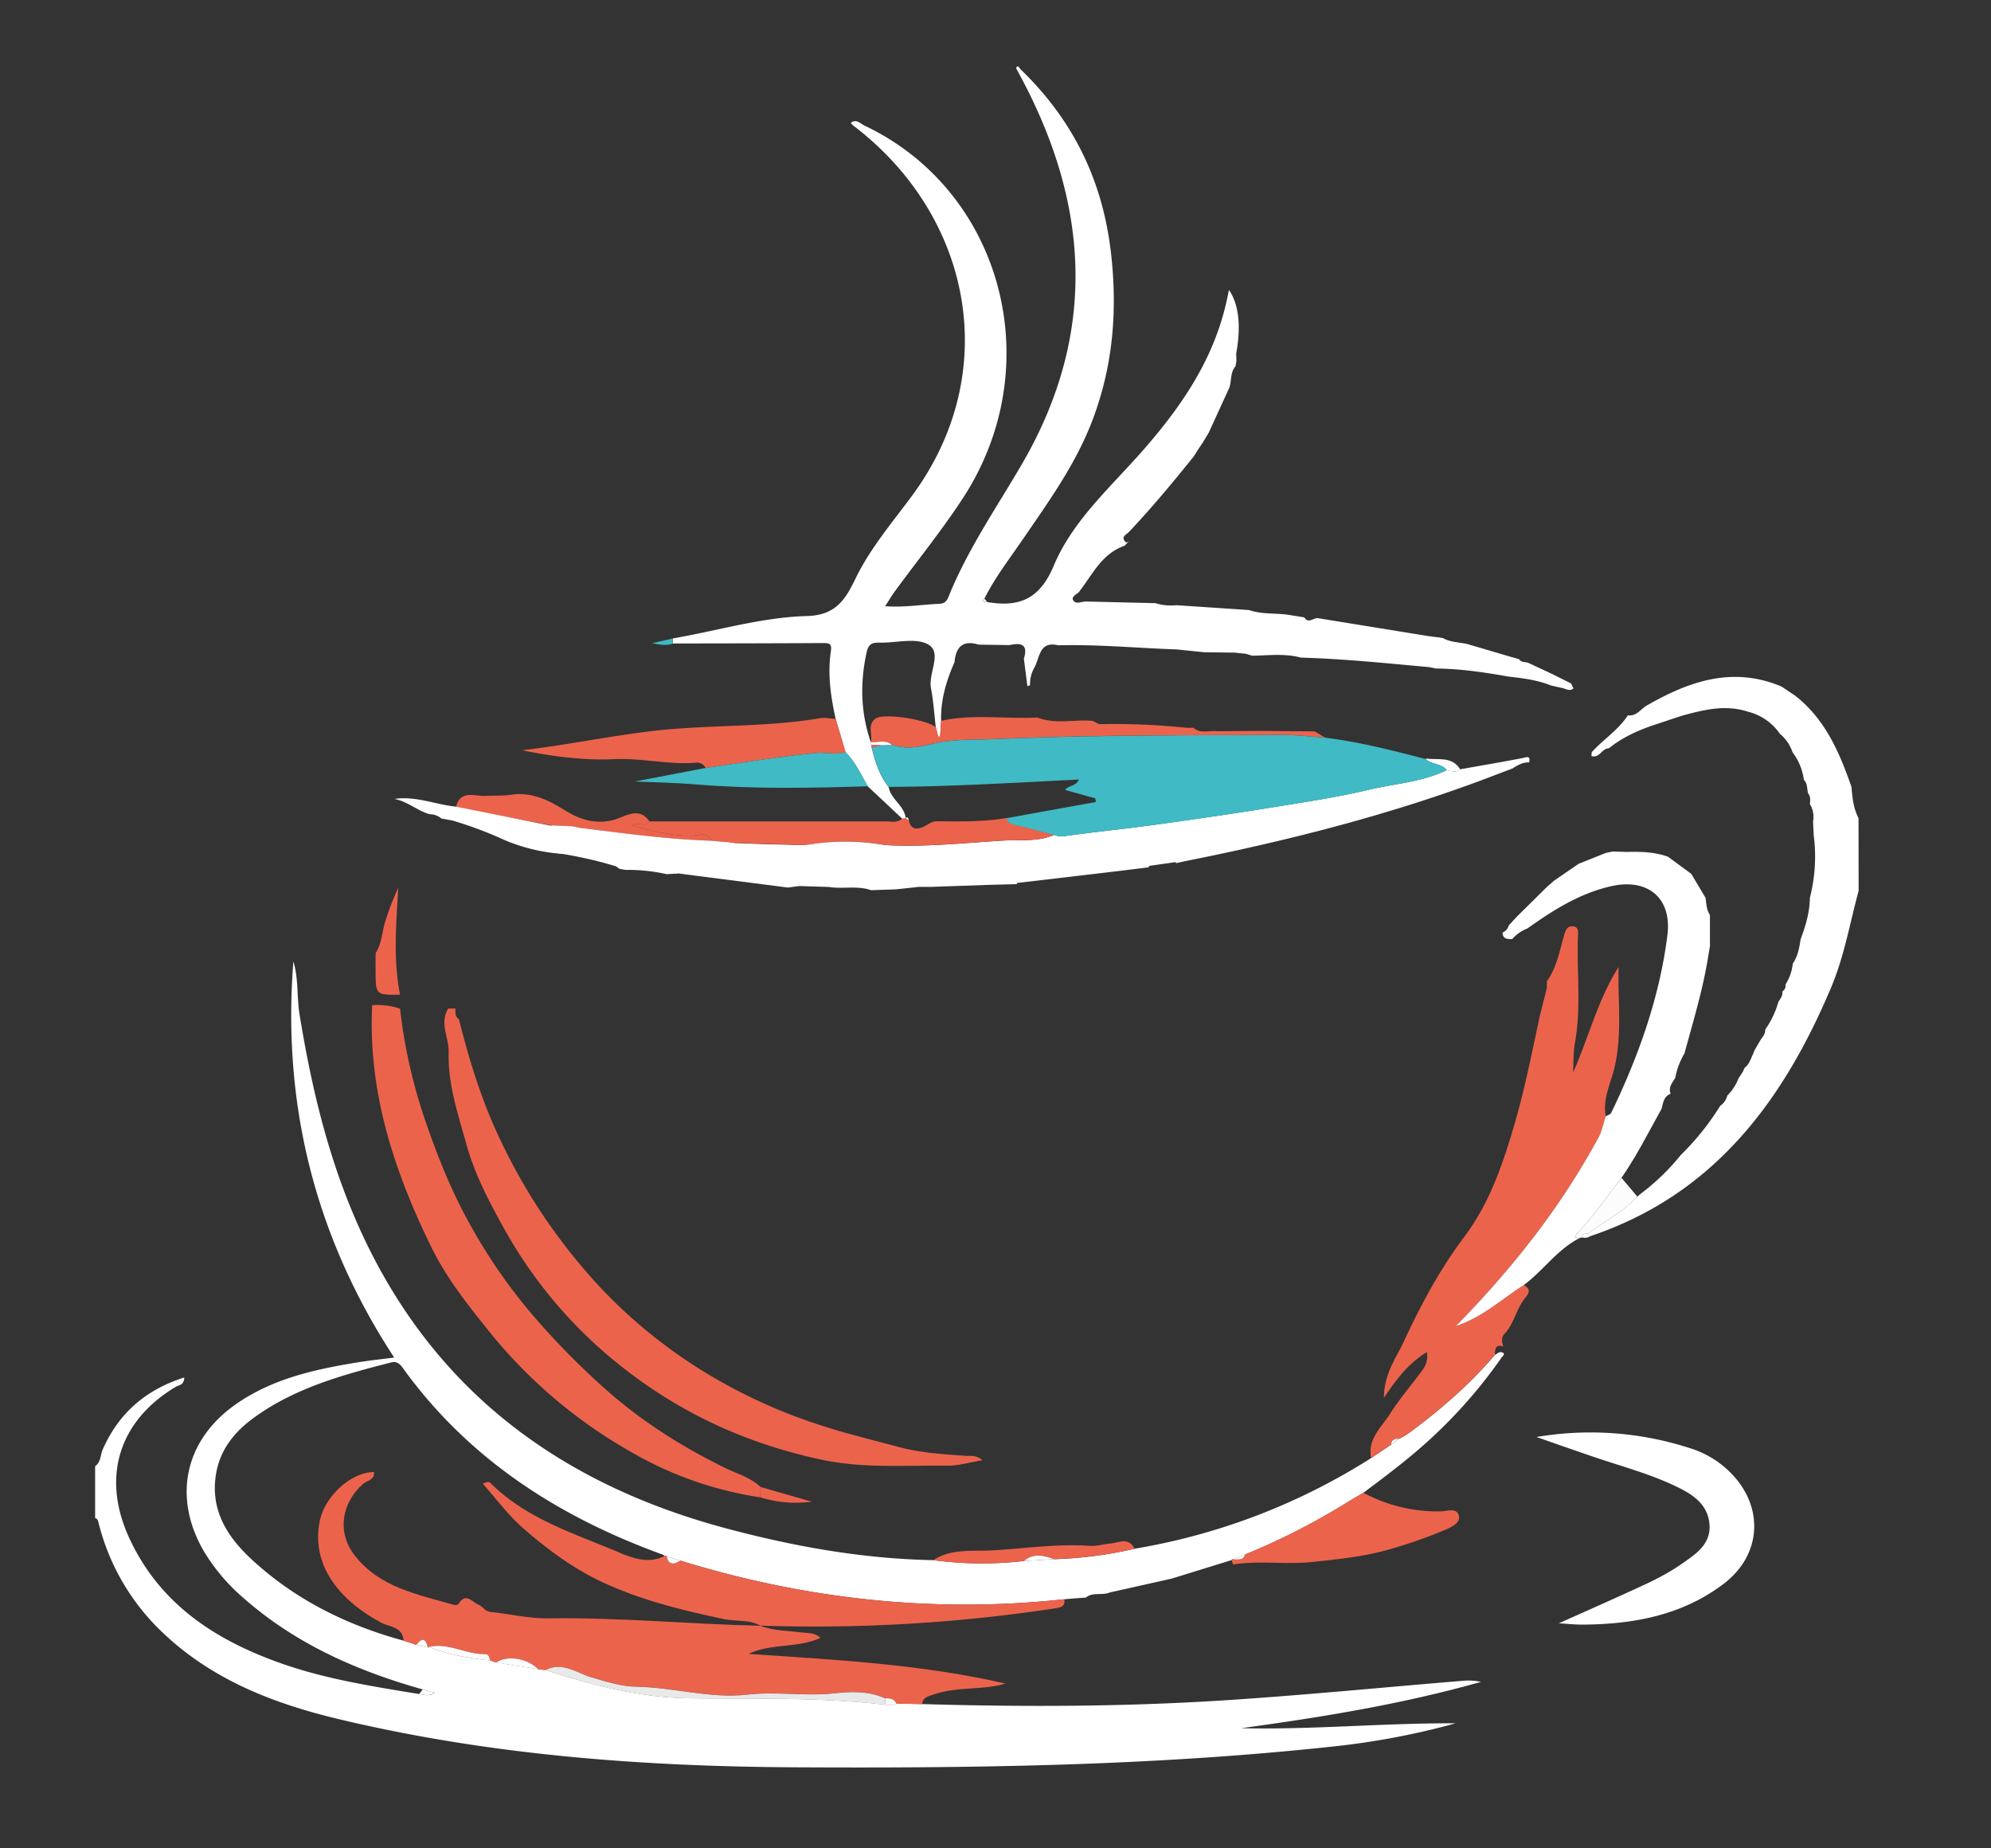 <svg xmlns="http://www.w3.org/2000/svg" id="Calque_1" data-name="Calque 1" viewBox="0 0 737 684"><rect x="0" y="0" width="737" height="684" fill="#333333" stroke="none"/><defs><style>.cls-1{fill:#fff;}.cls-2{fill:#ec634c;}.cls-3{fill:#40bac4;}.cls-4{fill:#fcfcfc;}.cls-5{fill:#e9e9e9;}.cls-6{fill:#fdfdfd;}</style></defs><path class="cls-1" d="M455.86,577.39l-22.15,6.85-22.86,5.11c-2.84,1.25-6.26-.26-8.91,1.9l-3.79.27-4.19.36c-48.36,5.21-95.68,0-142.08-14.29l-5.1-1.5a.56.56,0,0,0-.85-.21c-.15-.16-.26-.39-.44-.46-38.67-14-72.1-35.4-96.5-69.3-1.09-1.51-2.28-2.39-4.26-1.88-17.94,4.61-35.81,9.48-51,20.64-7,5.14-12.32,11.69-13.78,20.73-2.15,13.3,4.17,23.16,13.22,31.54,16.09,14.89,35.22,24.34,56.27,30.06l4.73,1.54,4.27,1,.35-.25c7.27,2.94,14.92,4.22,22.66,5l2.19.77,15.63,2.47,2.7.33c17.51,5.66,35.12,10.27,53.81,10.45,24,.23,48-.42,71.89,2.36,1.42.15,2.86.52,4.17-.42l9.48.21c37.18,1.08,74.37,1,111.49-1.36,29.69-1.91,59.32-4.84,89-7.28a21.69,21.69,0,0,1,6.39.43c-29.11,8.23-58.85,13.06-88.77,17.14,26.5.6,52.91-1.95,79.41-1.81a281,281,0,0,1-45.95,8.64c-65.94,7.1-132.16,8-198.39,7.64-56.84-.28-113.35-4.55-168.87-17.77-24.07-5.73-46.77-14.43-65.16-31.85a83.55,83.55,0,0,1-23.95-40.71c-.22-.85-.32-1.65-1.31-1.91V542.63c2.15-1.48,1.89-4,2.78-6.1,5.89-13.42,15.81-22.14,30.21-26.74-.06,2.89-1.94,2.78-3,3.39-21.19,12.57-27.74,33.5-17.37,56,11.34,24.58,32,37.91,56.49,46.51,16.5,5.79,33.69,8.44,50.85,11.27,1.78.24,3.58,1,5.82-.47l-4.47-1.23c-24.2-6.82-46.81-16.73-66-33.51a71.55,71.55,0,0,1-14.93-17.43c-11.89-20.23-7.22-41.59,12.09-54.88,13.51-9.31,29.08-12.7,44.9-15.26,4.18-.68,8.4-1.12,13.33-1.76-29.29-44.75-41.49-93.65-37.31-146.6,1.94,6.41,1.22,13.12,2.3,19.73,4.45,27.3,10.81,53.94,22.26,79.26,26.86,59.38,73.73,94.25,135.51,110.8,25.17,6.74,50.72,11.31,76.87,11.8a135.17,135.17,0,0,0,33.51.3l11.35-.66A151.15,151.15,0,0,0,420,573.18a235.87,235.87,0,0,0,87.61-33.59l7.32-4.92,3-2.18a33.45,33.45,0,0,0,3.25-1.87c11.77-8.64,22.77-18.14,32.27-29.28.74-.34,1.56-1.06,2.19-.93,2.09.44.5,1.56.1,2.13A180.78,180.78,0,0,1,532,530.19c-8.5,8.18-17.91,15.24-27.33,22.29-2.16,1.28-4.33,2.54-6.48,3.85a253.21,253.21,0,0,1-37.33,19l-4.09,1.85A.64.64,0,0,0,455.86,577.39Z"></path><path class="cls-1" d="M688,329.69c-3.24,11.94-5.31,24.19-10.15,35.69-17.83,42.3-43.59,76.87-89.28,92.15l-.78-1c6.11-4.51,13-7.91,18.24-13.65l1.33-1.11a82.47,82.47,0,0,0,14.8-14.3,96.17,96.17,0,0,0,14.59-18.2,6.43,6.43,0,0,0,2.64-3.82,17.79,17.79,0,0,0,4.12-6.31l1.62-2.48.68-1.48c1.7-1.28,2.23-3.28,3.1-5.07l.59-1.47c.68-1.18,1.36-2.35,2.05-3.52s2-2.38,1.86-4.08a32.69,32.69,0,0,0,4.88-10.27c.8-1.17,1.67-2.3,1.49-3.85a2.5,2.5,0,0,0,1.14-2.57,17.22,17.22,0,0,0,2.69-7.69c1.86-2.7,2.44-5.82,2.9-9,1.88-5,3.37-10,3.45-15.4a61.13,61.13,0,0,0,1.42-23.09c-.09-1.71-.17-3.42-.25-5.13a9.09,9.09,0,0,0-1.16-6.42c.11-1.4.29-2.81-.66-4-.52-1.68-.12-3.65-1.59-5a21.18,21.18,0,0,0-4.18-10.19,14.91,14.91,0,0,0-4.68-6.85,20.17,20.17,0,0,0-11.71-8.15c-8.46-2.81-16.62-.72-24.77,1.52l-10.51,3.49c-5.85,2-11.44,4.56-16.31,8.49-2.59,0-3.45,3.82-6.45,2.87,0-.46.05-.92.08-1.39,4.22-4.69,9.72-8.13,13.27-13.48l.19-.19c3.13.41,4.67-2.32,6.9-3.61,15.77-9.08,32-14.67,50-7l5,3.37c11.1,8.68,16.37,21,20.81,33.75.33,4,.72,7.93,2.6,11.54Z"></path><path class="cls-1" d="M309.31,266c-1.78-8.16-3-16.4-1.78-24.73.41-2.72-.13-3.3-2.71-3.28-18.57.11-37.14.12-55.72.16l-.06-1.87c16.56-2.84,32.88-7.83,49.66-8.29,10.54-.29,14.12-5.88,17.95-13.8,5.39-11.15,13.49-20.65,20.84-30.56,33.9-45.73,22.25-103.83-21.67-137.18a6.62,6.62,0,0,1-.88-1c2.07-1.57,3.57.31,5,1,51.11,24.14,68.43,88.79,36.62,137.72-7.77,11.95-16.81,23.06-25.24,34.58-1.22,1.68-2.28,3.47-3.67,5.6,7.07.54,13.53-.62,20-.88,2.13-.09,2.85-1.09,3.55-2.82,7.06-17.44,17.75-32.87,27.15-49,28.34-48.76,24.8-97.19-1.66-145.34a4.92,4.92,0,0,0,1-.74c19.39,18.67,30.49,41.06,33.57,68.15,2.42,21.24.75,41.48-6.71,61.39-6.2,16.53-16.47,30.68-26.34,45.07-4.81,7-10,13.74-13.84,21.41l-.69,1,1.68.22c11.78,2,19.47-.9,24.73-13.51C396.9,193.12,410.34,181,421.91,168c14.44-16.25,26.74-33.66,31.83-55.26.44-1.82.8-3.67,1.18-5.46,3.64,5.37,4.55,13.31,2.67,23.58l.09,2.74-.36,2c-2.07,2.33-1.29,5.5-2.37,8.12q-3.76,8.2-7.52,16.42L445.1,164l-1.71,2.52L442,168.77c-7.72,9.63-15.62,19.11-24.09,28.11-.85.9-3.34,1.84-1.11,3.83.09.08.38,0,.55-.07a4.22,4.22,0,0,0,.54-.36c-.52.57-1.05,1.13-1.59,1.69-8.58,2.93-12,10.94-17.07,17.32-1,.73-2.65,1.7-2,2.81,1,1.66,3,.6,4.6.51l25.86.62a18.8,18.8,0,0,0,7.71.75l26.93,1.79c5,1.74,10.25,1,15.33,1.89l5.15.83c1.57,2.53,3.44,0,5.15.31l40.9,6.64,4,.49,1.27.22c2.79,1.58,6,1.52,9,2.2l16.45,4.84,2.72.75c.78,1.26,2.16,1,3.31,1.32l9.3,4.36,6.62,3.31c.31.66,1,1.81.85,1.92-1.52,1.2-3-.13-4.49-.29l-3.87-.9c-5-2-10.23-2.65-15.5-3.24-8.92-1.58-17.86-2.92-26.94-3l-2.49-.51c-15.83-1.43-31.64-3.08-47.53-3.53-5.94-1.6-12-.8-18-.7l-2.44-.72-4-.42-11.37-.14-10.16-1.05c-14.63-.49-29.22-1.91-43.88-1.52-7-1.69-6.77,4.43-8.76,8.15a12,12,0,0,0-1.65,6.6,5,5,0,0,1-1,.34L379,243.75c1.67-5.22-1-6-5.22-5l-11.55-.18c-5.86-1.8-8.41.94-8.91,6.5-3.07,6.94-5.17,14.09-4.95,21.77-.12,1.94-.24,3.87-.37,5.81l-.7,0-.89-3.39c-.57-4.85-.88-9.76-1.79-14.54-1.08-5.59,4.31-13.18-1.05-16.21-4.68-2.65-12-.48-18.21-.67-2.87-.09-4,.88-4.61,3.77-2.42,11.24-2.18,22.27,1.64,33.16l-.08-.09a.93.93,0,0,0,.39,1.14,1,1,0,0,0,0,.93c1.22,5.23,2.89,10.26,6.26,14.56.78,4.58,5.89,6.83,6.3,11.61a6,6,0,0,1-1.26.1q-6.37-6-12.74-11.95c-2.57-4.32-4.56-9-8.27-12.61Z"></path><path class="cls-2" d="M553.38,501.34c-9.5,11.14-20.5,20.64-32.27,29.28a33.45,33.45,0,0,1-3.25,1.87c-1.63-.15-2.77.38-3,2.18l-7.32,4.92c-1.44-7,3.86-11.34,7-16.34,3.62-5.74,8.16-10.88,12.14-16.4a8,8,0,0,0,1.47-6.43c-6.55,4-11,9.63-15.86,16.9,0-8.86,4.47-14.64,7.24-20.61,6.29-13.54,13.37-26.83,22.39-38.81,9.79-13,14.7-28,19.1-43.25,3.66-12.78,6.18-25.81,9-38.78q1.29-5.14,2.59-10.3v-2.45c3.7-5.12,4.69-11.27,6.41-17.13.53-1.79,1.19-3.39,3.29-3.16s1.86,2.08,1.8,3.52c-.53,13.16,1.27,26.37-1.1,39.49-.66,3.62-.5,7.39-.71,11.1,5.85-13.12,9.16-27,16.85-39.05-.34,12.55,1.42,25-1.58,37.49-1.37,5.68-4.43,11.46-3.15,17.74-.86,2.59-1.35,5.38-2.63,7.74-13.88,25.57-31.62,48.26-52.84,69.87,10.19-3.44,17.12-10.18,25.09-15.14,3.59,1.9,1,4-.11,5.57-2.76,3.94-3.65,8.88-7,12.48-1.3,1.4-1,3.09-.42,4.73l-.39-.34.41.31C553.67,497.4,553.37,499.2,553.38,501.34Z"></path><path class="cls-2" d="M169.86,377.15c3.85,15.3,8.5,30.42,15.3,44.62a213.47,213.47,0,0,0,38.94,56.69,190.08,190.08,0,0,0,32.41,26.64,199,199,0,0,0,47.57,22.48c9.33,3.06,18.81,5.28,28.23,7.85,8.27,2.26,16.74,2.77,25.2,3.37,1.77.13,3.71-.43,6.17,1.64-5,.81-9,2.06-13.05,2-15.52-.19-31,1.09-46.52-2.22-26.94-5.74-51.18-16.66-72.87-33.56a169.66,169.66,0,0,1-44.57-51.84c-5.6-10.06-10.94-20.19-14-31.24s-6.95-22.33-6.59-34.17c.16-5.4-3.53-10.76-.14-16.15l2.64,0C168.61,374.71,168.32,376.24,169.86,377.15Z"></path><path class="cls-1" d="M565.38,343.63a14.25,14.25,0,0,0-5.63,3.94c-1.74,0-3.44,0-3.58-2.4a4,4,0,0,0,2.31-2.65l2.91-3.18,11.14-11,2.64-2.34,9.22-6.34,10.06-4,2.51-.52,5.15.16c5.18-.15,10.33,0,15.3,1.76l8.64,6.35,5.3,8.9c.29,2.17.32,4.41,1.61,6.32,0,3.85,0,7.7,0,11.54l-1.07,6.32c-2,11.3-5.35,22.29-8.35,33.35a27.52,27.52,0,0,0-3.42,9.09c-1.07,1.78-2.61,3.41-1.74,5.77l-.24.21c-2.42,1.08-2.48,3.49-3.14,5.56q-3.74,6.83-7.49,13.64L605,428.46q-1.23,2-2.48,4l-2.33,3.51c-5.32,6.78-10.1,14-16.1,20.25-2.45,2.55.08,1.83,1.36,1.86l-.14-.17c-8.6,4.11-13.88,12.22-21.31,17.73-8,5-14.9,11.7-25.09,15.14,21.22-21.61,39-44.3,52.84-69.87,1.28-2.36,1.77-5.15,2.63-7.74.7-.44,1.75-.71,2.05-1.34,10.1-20.9,17.87-42.62,20.79-65.71,1.74-13.84-7.34-21.24-20.94-18.11C584.74,330.63,574.9,336.84,565.38,343.63Z"></path><path class="cls-2" d="M281.43,554.16a135.11,135.11,0,0,1-48.29-17.06,183.31,183.31,0,0,1-52-44.24c-7.93-9.85-15.88-19.89-21.45-31.25-13.83-28.19-23.51-57.56-21.92-89.6a27,27,0,0,1,10.32,1.28,195.77,195.77,0,0,0,8.9,40.18c4.48,13.21,9.55,26.1,16.23,38.3a201.42,201.42,0,0,0,24.13,35.14,284,284,0,0,0,27.92,28.22c12.92,11.32,27.41,20.39,42.83,28,4.52,2.23,9.56,3.58,13.39,7.15Z"></path><path class="cls-1" d="M425.16,321l-10.82,1.33-37.85,4.45-.13.44-10.47.27-21.29.74h-4.47l-8.52.92-9.17.3c-5.1-1.79-10.45-.35-15.62-1.19l-11.08-.34-4.05.56L249,323a18.63,18.63,0,0,1,5-7c7.17-6.18,16.64-4.29,18-4,7.5.32,16.29.6,26.15.76,4.78.07,15.34-.78,29.39,0,14.53.83,29-.73,43.47-1.64,6.32-.4,13.06.56,19.22-2.12a7.11,7.11,0,0,0,3.53.48c11.09-1.58,22.25-2.67,33.36-4.19,14.23-2,28.44-4,42.61-6.31,12.34-2,24.75-3.82,36.89-6.69,9.66-2.28,19.79-2.86,28.92-7.28,1.69.43,3.4,1,5-.3,7.68-1.37,15.38-2.67,23-4.14,1.61-.31,3-1.1,2.51,1.59-2.37-.11-4.29,1.05-6.19,2.25l-12,4.56c-35.46,13.12-72,22.34-109,29.71l-3.52.77-.12-.39-9.81,1.39Z"></path><path class="cls-2" d="M309.31,266,313,278.39c-3.66,1.07-7.46-.05-11,.3-13.65,1.32-27.2,3.6-40.79,5.52a3.56,3.56,0,0,0-3.73-1.93c-10.05.79-20-1.79-30-1.32-11.53.53-22.88-1-34.26-3.29,16.34-1.88,32.42-5.29,48.79-7.18,20.48-2.36,41.2-1.22,61.58-4.69C305.44,265.49,307.4,266,309.31,266Z"></path><path class="cls-2" d="M298.15,312.76l-20.77-.64-6.1-.15-7.86-.83c-1.66-3.55-4.87-1.88-7.3-1.86-7.46.07-14.48-1.6-22.29-3.76,2.66-1.78,5.11,1.16,6.55-1.53q43.76,0,87.51,0c2.06,0,4.3.67,6.09-1.06a6,6,0,0,0,1.26-.1l0-.17,1.19,1c.8,3.77,3.45,3.29,5.81,2.12,1.49-.73,2.68-1.83,4.53-1.82,8.61.05,17.25.26,25.79-1.21.61,1.89,2.09,2.28,3.85,2.67,4.66,1,9.25,2.35,13.86,3.55-6.16,2.68-12.9,1.72-19.22,2.12-14.45.91-28.94,2.47-43.47,1.64A85.07,85.07,0,0,0,298.15,312.76Z"></path><path class="cls-2" d="M346.41,269.19l.89,3.39.7,0c.13-1.94.25-3.87.37-5.81,11.82-2.59,23.79-.6,35.67-1.23,6.7,2.65,13.69.6,20.52,1.27h0c.93.42,1.87,1.2,2.8,1.19a262.23,262.23,0,0,1,31.83,1.35l2.56,0c2.71,2.42,6,.84,9,1.27l15.37-.12,6.45.05,14.09.13,3.88,2.3c-5.32-.36-10.64-1-15.95-1-35.46.15-70.92,0-106.35,1.54-7.65.32-15.52-.06-22.85,1.71-5.34,1.28-10.12,2.17-15.28.37-2.37-2-5.19-.74-7.79-1l.08.09c.62-2.93-1.43-6.59,1.71-8.75S343.23,266.31,346.41,269.19Z"></path><path class="cls-3" d="M261.2,284.21c13.59-1.92,27.14-4.2,40.79-5.52,3.52-.35,7.32.77,11-.3,3.71,3.58,5.7,8.29,8.27,12.61-21.26.66-42.52,1.08-63.76-.7-7.81-.65-15.67-.76-22.52-1.07Z"></path><path class="cls-2" d="M240.38,304c-1.44,2.69-3.89-.25-6.55,1.53,7.81,2.16,14.83,3.83,22.29,3.76,2.43,0,5.64-1.69,7.3,1.86-16.35-.5-32.52-2.73-48.72-4.76l-2.78-.58-7.68-.33-27.73-5.1-7.68-1.83c1.6-6.41,7.15-3.75,10.78-4,3-.2,6.13.11,9.33-.39,7.59-1.2,13.91,1.8,20.42,5.88,5.68,3.57,12.56,5.6,19.86,2.71C232.81,301.33,237.18,299.11,240.38,304Z"></path><path class="cls-2" d="M379,577.7a135.17,135.17,0,0,1-33.51-.3c6.63-4.37,14.49-3.21,21.6-3.61,12.08-.66,24.16-2.52,36.32-1.68,2.56.17,5.07-.65,7.55-.85,3-.23,6.85-2.57,9,1.92A151.15,151.15,0,0,1,390.39,577C386.51,575.67,382.66,574.65,379,577.7Z"></path><path class="cls-1" d="M168.83,298.54,206,306q1,5,2,10a66.77,66.77,0,0,1-21-5c-1.39-.61-3.54-1.62-7-3-5.23-2.08-9.6-3.47-12.49-4.32l-4.08-.74a7,7,0,0,0-4.4-1.61c-4.56-1.26-8.18-4.75-13-5.64C153.9,294.49,161.22,297.8,168.83,298.54Z"></path><path class="cls-2" d="M281.43,554.16l0-3.85,19.11,5.46A44.48,44.48,0,0,1,281.43,554.16Z"></path><path class="cls-4" d="M540.53,284.74c-1.59,1.31-3.3.73-5,.3-1.95-2.61-5.62-2-7.81-4.12l.17-.18C532.33,281.35,537.47,279.77,540.53,284.74Z"></path><path class="cls-3" d="M249,236.32l.06,1.87c-2.2.77-4.39.53-7.75-.16Z"></path><path class="cls-1" d="M376.73,26.3c-.35-.61-1-1.27,0-1.78.14-.06.65.67,1,1A4.92,4.92,0,0,1,376.73,26.3Z"></path><path class="cls-2" d="M201.92,618.11l-2.7-.33c-4-4.11-11.51-5.3-15.63-2.47l-2.19-.77c-.16-1.07-.52-2.41-1.65-2.37-7.16.23-13.69-4.34-21-2.67l-.35.25c-.75-3.25-2.09-3.94-4.27-1l-4.73-1.54c-.31-5.23-5.27-5.06-8.31-6.68-13-6.88-26.42-19.57-22.7-37.75,1.76-8.61,11.09-17.88,20.05-18,.32,3-2.55,3.1-4,4.37-8.06,7.08-9.71,17.92-3.29,26.32,9.19,12,23.33,14.59,36.73,18.44.56.16,1.63.09,1.82-.24,2.69-4.57,5.06-.72,7.48.24,1.55.62,2.28,2.42,4.25,2.63,7.17.75,14.33,2.5,21.48,2.4,26.23-.39,52.34,2.14,78.53,2.75h0c5,1.93,10.27,1.8,15.43,2.5,2.29.31,4.7-.1,6.82,2-8.59,3.87-18.13,1.91-26.64,5.9,32,2.18,64,3.81,95.16,11-8.42,2.54-17.8,1-26.52,4-2.19.76-4,1-4.4,3.62l-9.48-.21c-.81-1.91-2.51-1.94-4.2-2-6-2.78-12.93-2.49-18.61-1.85-10.85,1.2-21.53-.75-32.28.49-13.84,1.59-27.41-2.74-41.28-2.92-5.23-.06-11.27-1.94-16.83-3.59C213.58,619.17,208,614.82,201.92,618.11Z"></path><path class="cls-2" d="M245.93,575.88a.56.56,0,0,1,.85.21c.83,3.45,2.87,2.8,5.1,1.5,46.4,14.33,93.72,19.5,142.08,14.29.41,2.67-1.17,3-3.37,3.36a593.47,593.47,0,0,1-109.17,6.39h0c-4.22-2.37-9-1.47-13.55-2.43-15.5-3.29-30.73-7-45.23-13.82-10.82-5.1-20.14-12.1-29-19.8-5.54-4.83-10-10.93-14.9-16.45,1.57-.76,2.32-.78,2.69-.41,13.43,13.49,31.27,18.81,48.11,26C234.87,576.94,240.26,578.71,245.93,575.88Z"></path><path class="cls-1" d="M568.74,531.83A119.36,119.36,0,0,1,625.68,536a36.07,36.07,0,0,1,15.1,9.23C653,557.68,652.16,575.3,638.24,586c-15.5,11.88-33.82,15.21-52.91,15.26-2.28,0-4.55-.26-8.3-.49,8.77-3.92,16.36-7.27,23.91-10.71,7.15-3.27,14.42-6.35,20.91-10.84,5.4-3.75,11.63-7.44,10.93-15.23s-6.92-11.34-13.19-14.27c-10-4.67-20.66-7.4-31-11C582.47,536.64,576.4,534.5,568.74,531.83Z"></path><path class="cls-2" d="M455.86,577.39a.64.64,0,0,1,.92-.24c1.62,0,3.47.41,4.09-1.85a253.21,253.21,0,0,0,37.33-19c2.15-1.31,4.32-2.57,6.48-3.85a57.76,57.76,0,0,0,28.57,6.9c2.32,0,5.94-1.54,6.76,1.57.72,2.71-2.89,4.34-4.83,5.17a179.89,179.89,0,0,1-20.35,7.18c-9.55,2.8-19.48,3.81-29.32,4.83-9.57,1-19.31-.64-28.93.91C456.43,579.06,456.11,578,455.86,577.39Z"></path><path class="cls-1" d="M588.61,457.53a3.68,3.68,0,0,1-3.26.33l.14.17c0-1.7,1.35-1.35,2.34-1.53Z"></path><path class="cls-1" d="M556.53,498.37l0,0-.41-.31Z"></path><path class="cls-5" d="M201.92,618.11c6.07-3.29,11.66,1.06,16.67,2.55,5.56,1.65,11.6,3.53,16.83,3.59,13.87.18,27.44,4.51,41.28,2.92,10.75-1.24,21.43.71,32.28-.49,5.68-.64,12.64-.93,18.61,1.85l0,2.39c-23.89-2.78-47.92-2.13-71.89-2.36C237,628.38,219.43,623.77,201.92,618.11Z"></path><path class="cls-4" d="M158.74,609.5c7.32-1.67,13.85,2.9,21,2.67,1.13,0,1.49,1.3,1.65,2.37C173.66,613.72,166,612.44,158.74,609.5Z"></path><path class="cls-4" d="M183.59,615.31c4.12-2.83,11.66-1.64,15.63,2.47Z"></path><path class="cls-6" d="M379,577.7c3.62-3.05,7.47-2,11.35-.66Z"></path><path class="cls-4" d="M327.62,630.92l0-2.39c1.69,0,3.39.06,4.2,2C330.48,631.44,329,631.07,327.62,630.92Z"></path><path class="cls-4" d="M154.12,608.75c2.18-2.94,3.52-2.25,4.27,1Z"></path><path class="cls-4" d="M251.88,577.59c-2.23,1.3-4.27,1.95-5.1-1.5Z"></path><path class="cls-6" d="M156.48,625.25l4.47,1.23c-2.24,1.43-4,.71-5.82.47Z"></path><path class="cls-4" d="M460.87,575.3c-.62,2.26-2.47,1.81-4.09,1.85Z"></path><path class="cls-6" d="M514.89,534.67c.2-1.8,1.34-2.33,3-2.18Z"></path><path class="cls-4" d="M587.83,456.5c-1,.18-2.33-.17-2.34,1.53-1.28,0-3.81.69-1.36-1.86,6-6.25,10.78-13.47,16.1-20.25l5.84,6.93C600.88,448.59,593.94,452,587.83,456.5Z"></path><path class="cls-3" d="M527.72,280.92c2.19,2.16,5.86,1.51,7.81,4.12-9.12,4.42-19.25,5-28.91,7.28-12.14,2.87-24.55,4.7-36.89,6.69-14.17,2.28-28.38,4.35-42.61,6.31-11.11,1.52-22.27,2.61-33.36,4.19a7.11,7.11,0,0,1-3.53-.48c-4.61-1.2-9.2-2.51-13.86-3.55-1.76-.39-3.24-.78-3.84-2.67l33.14-6c-.08-.45-.16-.9-.25-1.35l-11.16-3.12c1.47-1.84,4.17-1.33,5.07-3.84-23.67,1.19-47,2.6-70.39,2.73-3.37-4.3-5-9.33-6.26-14.56l3.67-.86,3.75-.19c5.16,1.8,9.94.91,15.28-.37,7.33-1.77,15.2-1.39,22.85-1.71,35.43-1.5,70.89-1.39,106.35-1.54,5.31,0,10.63.66,15.95,1C503.15,274.6,515.45,277.7,527.72,280.92Z"></path><path class="cls-4" d="M330.1,275.63l-3.75.19-3.65-.07a.93.93,0,0,1-.39-1.14C324.91,274.89,327.73,273.61,330.1,275.63Z"></path><path class="cls-2" d="M322.7,275.75l3.65.07-3.67.86A1,1,0,0,1,322.7,275.75Z"></path><path class="cls-6" d="M365.42,222.78l-1.68-.22.69-1Z"></path><path class="cls-4" d="M298.15,312.76a85.07,85.07,0,0,1,29.39,0Z"></path><path class="cls-1" d="M228.1,320.65c-2.06-.63-4.71-1.39-7.82-2.16-1.34-.33-5.32-1.29-10.63-2.22-2.36-.41-5.28-.87-8.65-1.27a28.53,28.53,0,0,1,2-7,27.13,27.13,0,0,1,1.24-2.53l7.68.33,2.78.58c16.2,2,32.37,4.26,48.72,4.76l7.86.83c-2.86,2-6.44,1.09-9.51,2.34-4.63,1.86-9.57,3.26-11,9l-4,.21a64.87,64.87,0,0,0-10.23-1.45c-1.76-.11-3.43-.15-5-.12l-2.29-.42Z"></path><path class="cls-2" d="M139.06,352.72c2.45-3.83,2.35-8.42,3.82-12.55a109.06,109.06,0,0,1,4.54-11.66c-.73,13.26-1.95,26.49.67,39.63-9.06.09-9.06.09-9.05-9.13Q139,355.86,139.06,352.72Z"></path><path class="cls-6" d="M229.23,321.54l2.29.42"></path><path class="cls-4" d="M159.56,319.43l.31-.54-.3.54Z"></path><path class="cls-1" d="M335.2,302.68c1.19-.55,1,.49,1.19,1Z"></path><path class="cls-6" d="M214.7,306.38l-2.78-.58"></path></svg>